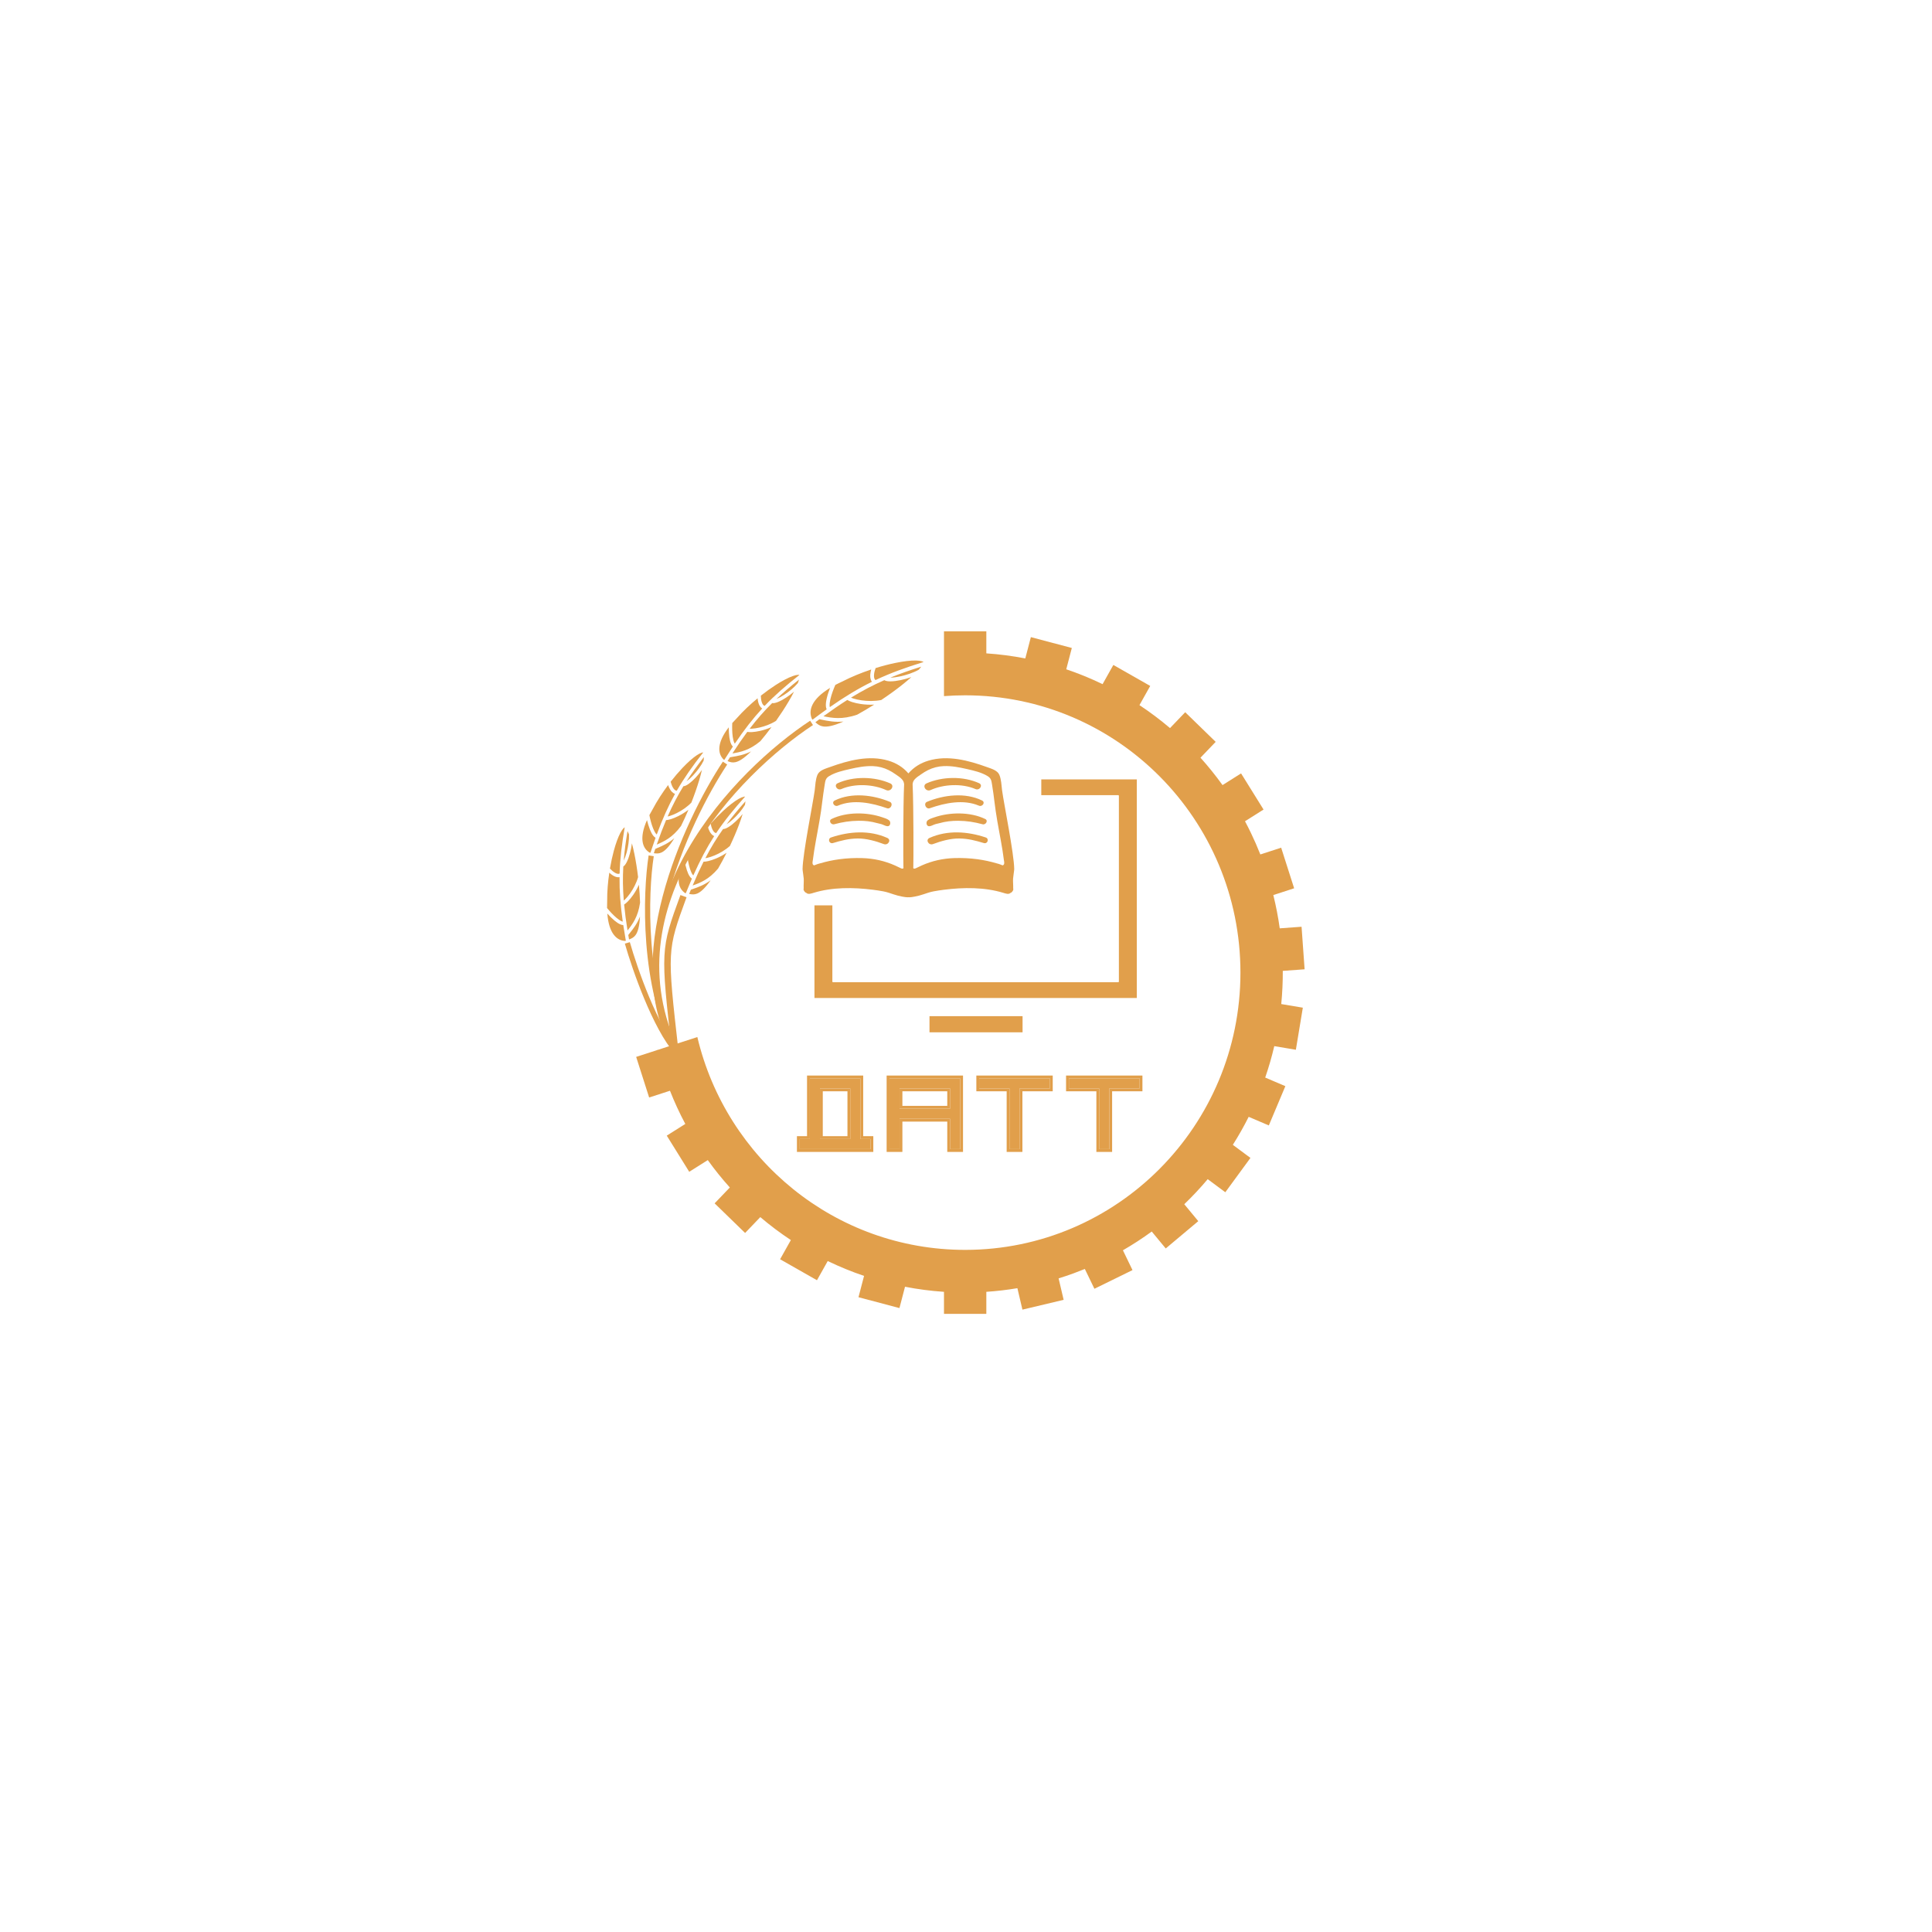 <svg xmlns="http://www.w3.org/2000/svg" width="1370" height="1370" viewBox="0 0 1370 1370" fill="none"><path fill-rule="evenodd" clip-rule="evenodd" d="M458.299 668.986C456.284 643.29 457.862 620.12 459.952 606.585L463.591 607.147C461.545 620.402 459.978 643.287 461.971 668.698C463.965 694.121 469.511 721.926 481.591 745.117L478.325 746.818C465.929 723.02 460.314 694.669 458.299 668.986Z" fill="#E19F4B"></path><path fill-rule="evenodd" clip-rule="evenodd" d="M456.927 708.423C450.704 693.499 445.749 678.439 443.084 669.109L446.625 668.098C449.255 677.308 454.165 692.231 460.326 707.006C466.51 721.836 473.867 736.295 481.337 744.748L478.578 747.187C470.675 738.244 463.127 723.291 456.927 708.423Z" fill="#E19F4B"></path><path fill-rule="evenodd" clip-rule="evenodd" d="M487.608 602.596C511.334 561.213 547.952 528.532 574.474 511.067L576.499 514.143C550.334 531.372 514.176 563.66 490.803 604.428C467.455 645.152 456.945 694.161 481.616 745.166L478.301 746.769C452.946 694.35 463.857 644.024 487.608 602.596Z" fill="#E19F4B"></path><path fill-rule="evenodd" clip-rule="evenodd" d="M469.931 635.477C480 597.123 498.546 561.348 512.584 540.092L515.657 542.121C501.793 563.113 483.44 598.522 473.493 636.412C463.532 674.36 462.106 714.383 481.513 744.981L478.403 746.953C458.173 715.058 459.878 673.775 469.931 635.477Z" fill="#E19F4B"></path><path fill-rule="evenodd" clip-rule="evenodd" d="M482.42 634.915L482.502 634.692L486.825 636.273C479.814 655.444 476.453 664.682 475.754 678.106C475.045 691.691 477.063 709.54 481.184 745.828L476.61 746.347L476.566 745.962C472.499 710.137 470.426 691.883 471.157 677.866C471.896 663.695 475.501 653.835 482.42 634.915Z" fill="#E19F4B"></path><path fill-rule="evenodd" clip-rule="evenodd" d="M430.554 638.809L430.558 638.81L430.557 638.681C430.503 632.357 431.069 625.481 432.059 618.835C432.833 619.547 433.7 620.239 434.607 620.797C435.957 621.629 437.675 622.319 439.327 621.998C439.21 631.685 439.925 641.691 441.603 653.526C441.391 653.481 441.141 653.403 440.847 653.281C439.823 652.859 438.588 652.026 437.262 650.922C434.764 648.841 432.186 646.003 430.476 643.897C430.449 642.309 430.474 640.615 430.554 638.809ZM442.989 586.682C440.923 598.681 439.664 608.955 439.378 619.45C438.547 619.883 437.386 619.685 435.867 618.75C434.634 617.992 433.44 616.897 432.526 615.902C433.279 611.457 434.212 607.171 435.266 603.284C436.688 598.04 438.299 593.637 439.916 590.594C440.729 589.065 441.487 587.99 442.142 587.327C442.57 586.894 442.852 586.738 442.989 586.682ZM442.287 610.231C442.826 603.577 443.738 596.778 444.98 589.324C445.247 589.847 445.522 590.443 445.802 591.113C445.877 591.293 445.952 591.476 446.026 591.663C446.184 595.572 445.489 600.327 444.399 604.383C443.806 606.593 443.108 608.55 442.395 610.014C442.359 610.088 442.323 610.16 442.287 610.231ZM442.33 638.622C441.634 630.051 441.547 622.27 441.996 614.435C442.494 614.131 442.92 613.682 443.282 613.208C443.731 612.619 444.157 611.887 444.556 611.066C445.356 609.423 446.102 607.313 446.721 605.007C447.307 602.826 447.79 600.429 448.096 598.036C448.719 600.32 449.313 602.85 449.868 605.56C450.909 610.644 451.797 616.278 452.476 621.976C451.287 626.193 449.131 630.226 446.895 633.403C445.728 635.062 444.552 636.468 443.501 637.533C443.076 637.964 442.683 638.326 442.33 638.622ZM444.99 659.807C443.912 653.149 443.114 647.093 442.576 641.409C443.39 640.92 444.295 640.15 445.212 639.221C446.369 638.049 447.629 636.537 448.861 634.786C450.366 632.648 451.85 630.125 453.058 627.394C453.473 631.74 453.757 636.034 453.886 640.057C452.46 650.176 448.507 655.386 444.99 659.807ZM446.075 666.187C445.884 665.111 445.699 664.051 445.521 663.005C445.849 662.586 446.189 662.161 446.536 661.725C448.957 658.692 451.766 655.174 453.838 649.893C453.442 657.323 452.168 661.019 450.686 663.053C449.449 664.75 448.045 665.437 446.075 666.187ZM441.96 655.979C442.486 659.492 443.093 663.168 443.786 667.044C443.638 667.1 443.488 667.158 443.336 667.219C440.654 667.133 437.461 666.013 434.921 662.397C432.907 659.53 431.205 654.951 430.653 647.8C432.17 649.487 433.953 651.294 435.723 652.769C437.117 653.93 438.572 654.943 439.929 655.503C440.563 655.765 441.263 655.961 441.96 655.979Z" fill="#E19F4B"></path><path fill-rule="evenodd" clip-rule="evenodd" d="M501.285 540.081C501.285 540.081 501.285 540.081 501.285 540.081C501.285 540.081 501.285 540.081 501.285 540.081C501.285 540.081 501.285 540.081 501.285 540.081ZM482.908 585.733C476.853 593.962 470.903 596.674 465.71 598.896C467.919 592.524 470.089 586.814 472.312 581.555C473.261 581.511 474.423 581.263 475.671 580.88C477.245 580.397 479.072 579.663 480.987 578.706C483.326 577.538 485.829 576.021 488.187 574.191C486.491 578.214 484.704 582.129 482.908 585.733ZM463.639 605.028C463.981 603.99 464.322 602.969 464.661 601.964C465.148 601.751 465.649 601.538 466.161 601.319L466.162 601.319C469.731 599.798 473.872 598.033 478.201 594.367C474.328 600.719 471.454 603.368 469.184 604.456C467.29 605.363 465.729 605.301 463.639 605.028ZM464.859 594.09C463.655 597.431 462.446 600.955 461.218 604.696C461.061 604.676 460.901 604.656 460.738 604.636C458.417 603.289 456.138 600.789 455.617 596.401C455.204 592.921 455.878 588.082 458.785 581.525C459.32 583.73 460.033 586.167 460.892 588.305C461.568 589.988 462.368 591.57 463.297 592.707C463.731 593.239 464.254 593.743 464.859 594.09ZM465.158 591.187C465.36 591.433 465.543 591.62 465.708 591.76C469.845 580.546 473.962 571.398 478.66 562.926C477.053 562.425 475.868 561.002 475.074 559.63C474.54 558.708 474.105 557.687 473.762 556.693C469.738 562.075 465.978 567.859 463.025 573.452L462.965 573.566L462.962 573.564C462.034 575.115 461.21 576.594 460.48 578.005C460.987 580.67 461.91 584.391 463.122 587.409C463.766 589.01 464.457 590.329 465.158 591.187ZM498.636 533.573C491.126 543.156 485.144 551.603 479.913 560.707C478.976 560.694 478.048 559.969 477.154 558.425C476.429 557.173 475.897 555.643 475.564 554.333C478.335 550.777 481.19 547.446 483.961 544.525C487.701 540.582 491.208 537.47 494.075 535.559C495.516 534.599 496.693 534.011 497.583 533.739C498.168 533.56 498.489 533.557 498.636 533.573ZM486.848 553.971C490.478 548.369 494.506 542.816 499.135 536.844C499.122 537.431 499.081 538.085 499.01 538.808C498.991 539.002 498.97 539.199 498.946 539.399C497.231 542.915 494.364 546.771 491.48 549.825C489.91 551.489 488.367 552.88 487.045 553.831C486.978 553.879 486.913 553.925 486.848 553.971ZM473.419 578.985C476.871 571.11 480.485 564.219 484.597 557.534C485.18 557.502 485.768 557.309 486.311 557.063C486.985 556.758 487.708 556.316 488.448 555.783C489.932 554.716 491.59 553.212 493.228 551.476C494.779 549.834 496.341 547.953 497.746 545.991C497.21 548.297 496.533 550.806 495.737 553.455C494.242 558.425 492.35 563.806 490.246 569.145C487.198 572.293 483.388 574.82 479.912 576.556C478.098 577.462 476.395 578.143 474.966 578.582C474.387 578.759 473.869 578.892 473.419 578.985Z" fill="#E19F4B"></path><path fill-rule="evenodd" clip-rule="evenodd" d="M530.542 571.568C530.542 571.568 530.542 571.568 530.542 571.568C530.542 571.568 530.542 571.568 530.542 571.568C530.542 571.568 530.542 571.568 530.542 571.568ZM509.192 615.907C502.607 623.719 496.491 626.032 491.163 627.907C493.788 621.694 496.33 616.14 498.895 611.039C499.845 611.058 501.021 610.887 502.291 610.587C503.894 610.209 505.765 609.598 507.739 608.769C510.15 607.758 512.747 606.409 515.222 604.739C513.263 608.641 511.222 612.43 509.192 615.907ZM488.691 633.888C489.101 632.875 489.508 631.879 489.913 630.899C490.414 630.718 490.927 630.538 491.453 630.354L491.453 630.354C495.116 629.072 499.364 627.584 503.925 624.212C499.641 630.295 496.598 632.748 494.262 633.683C492.312 634.464 490.758 634.299 488.691 633.888ZM490.63 623.054C489.209 626.309 487.77 629.746 486.297 633.397C486.142 633.367 485.984 633.336 485.822 633.306C483.595 631.809 481.486 629.163 481.256 624.75C481.074 621.251 482.066 616.467 485.399 610.116C485.788 612.351 486.338 614.83 487.054 617.02C487.617 618.745 488.311 620.376 489.163 621.572C489.561 622.131 490.05 622.669 490.63 623.054ZM491.121 620.177C491.306 620.437 491.476 620.635 491.632 620.786C496.5 609.869 501.212 601.013 506.459 592.87C504.888 592.263 503.8 590.766 503.097 589.344C502.626 588.389 502.259 587.342 501.983 586.327C497.612 591.432 493.478 596.955 490.163 602.341L490.096 602.45L490.093 602.448C489.065 603.935 488.144 605.356 487.323 606.715C487.652 609.408 488.328 613.183 489.339 616.273C489.875 617.913 490.478 619.275 491.121 620.177ZM528.329 564.899C520.202 573.966 513.675 581.999 507.856 590.738C506.922 590.663 506.043 589.879 505.253 588.28C504.612 586.982 504.182 585.42 503.937 584.091C506.936 580.726 510.005 577.591 512.963 574.859C516.955 571.172 520.659 568.298 523.646 566.58C525.148 565.717 526.361 565.209 527.267 564.995C527.862 564.856 528.183 564.874 528.329 564.899ZM515.22 584.474C519.212 579.125 523.598 573.85 528.61 568.196C528.559 568.781 528.475 569.431 528.356 570.148C528.324 570.34 528.29 570.535 528.254 570.733C526.31 574.128 523.194 577.787 520.116 580.644C518.439 582.2 516.807 583.486 515.425 584.348C515.356 584.391 515.287 584.433 515.22 584.474ZM500.169 608.547C504.133 600.918 508.194 594.28 512.739 587.881C513.322 587.888 513.922 587.734 514.479 587.525C515.173 587.264 515.923 586.871 516.697 586.388C518.248 585.421 520.001 584.03 521.751 582.406C523.406 580.87 525.09 579.096 526.62 577.231C525.934 579.497 525.093 581.956 524.123 584.547C522.303 589.407 520.061 594.651 517.608 599.839C514.359 602.78 510.391 605.049 506.809 606.553C504.938 607.337 503.195 607.904 501.739 608.247C501.149 608.386 500.624 608.484 500.169 608.547Z" fill="#E19F4B"></path><path fill-rule="evenodd" clip-rule="evenodd" d="M567.896 485.57C567.896 485.571 567.896 485.571 567.895 485.571C567.895 485.571 567.896 485.571 567.896 485.571C567.896 485.571 567.896 485.571 567.896 485.57ZM539.205 525.554C531.369 532.11 524.946 533.332 519.373 534.258C523.033 528.592 526.496 523.561 529.904 518.98C530.836 519.162 532.024 519.197 533.327 519.122C534.971 519.026 536.919 518.747 539.007 518.272C541.557 517.693 544.348 516.813 547.074 515.595C544.47 519.101 541.805 522.48 539.205 525.554ZM515.906 539.722C516.484 538.795 517.058 537.884 517.626 536.989C518.15 536.898 518.687 536.809 519.236 536.719L519.237 536.719C523.065 536.088 527.507 535.357 532.582 532.824C527.312 538.075 523.891 539.965 521.428 540.483C519.373 540.915 517.871 540.484 515.906 539.722ZM519.688 529.387C517.725 532.347 515.714 535.483 513.632 538.825C513.485 538.768 513.334 538.711 513.18 538.653C511.246 536.794 509.625 533.823 510.161 529.437C510.587 525.959 512.39 521.419 516.77 515.739C516.767 518.008 516.88 520.544 517.207 522.825C517.465 524.621 517.866 526.348 518.498 527.673C518.794 528.292 519.182 528.906 519.688 529.387ZM520.668 526.638C520.805 526.925 520.938 527.15 521.066 527.325C527.747 517.414 533.918 509.505 540.493 502.391C539.051 501.522 538.238 499.859 537.792 498.337C537.492 497.315 537.312 496.22 537.215 495.173C532.028 499.446 527.002 504.172 522.806 508.904L522.721 509L522.718 508.997C521.449 510.284 520.297 511.525 519.253 512.722C519.112 515.431 519.126 519.266 519.587 522.484C519.832 524.192 520.191 525.638 520.668 526.638ZM566.867 478.62C557.296 486.146 549.48 492.931 542.238 500.533C541.33 500.298 540.6 499.373 540.099 497.661C539.692 496.273 539.538 494.66 539.526 493.308C543.062 490.512 546.626 487.955 550.012 485.775C554.581 482.833 558.726 480.642 561.965 479.467C563.593 478.876 564.876 478.585 565.805 478.531C566.415 478.496 566.729 478.57 566.867 478.62ZM550.573 495.635C555.43 491.056 560.661 486.618 566.575 481.916C566.423 482.483 566.228 483.109 565.987 483.794C565.923 483.978 565.855 484.164 565.785 484.353C563.284 487.362 559.583 490.426 556.057 492.709C554.136 493.952 552.308 494.937 550.797 495.547C550.722 495.577 550.647 495.607 550.573 495.635ZM531.589 516.746C536.812 509.916 541.959 504.08 547.541 498.562C548.114 498.67 548.731 498.622 549.317 498.512C550.045 498.376 550.852 498.118 551.698 497.776C553.392 497.092 555.359 496.024 557.364 494.727C559.259 493.5 561.224 492.044 563.054 490.471C561.986 492.584 560.733 494.861 559.33 497.245C556.698 501.718 553.583 506.496 550.271 511.182C546.563 513.517 542.262 515.067 538.474 515.928C536.496 516.378 534.68 516.635 533.188 516.722C532.583 516.757 532.049 516.763 531.589 516.746Z" fill="#E19F4B"></path><path fill-rule="evenodd" clip-rule="evenodd" d="M625.924 498.882C625.924 498.882 625.924 498.882 625.924 498.882C625.924 498.882 625.924 498.882 625.924 498.882C625.924 498.882 625.924 498.882 625.924 498.882ZM653.179 477.011C653.179 477.011 653.179 477.011 653.179 477.011C653.179 477.011 653.179 477.011 653.179 477.011C653.179 477.011 653.179 477.011 653.179 477.011ZM607.799 506.796C597.135 510.439 590.038 509.15 583.935 507.895C589.948 503.513 595.507 499.707 600.831 496.342C601.718 496.9 602.927 497.406 604.298 497.845C606.028 498.398 608.144 498.883 610.481 499.222C613.335 499.636 616.557 499.837 619.846 499.664C615.776 502.24 611.693 504.662 607.799 506.796ZM578.2 512.145C579.163 511.42 580.114 510.709 581.054 510.013C581.63 510.127 582.218 510.248 582.819 510.373L582.82 510.373C587.01 511.242 591.872 512.25 598.1 511.654C590.594 514.97 586.323 515.56 583.583 515.117C581.296 514.747 579.921 513.708 578.2 512.145ZM586.19 503.005C582.996 505.274 579.683 507.705 576.216 510.32C576.086 510.203 575.954 510.085 575.819 509.964C574.565 507.283 574.074 503.583 576.364 499.281C578.181 495.87 581.836 491.911 588.596 487.801C587.694 490.134 586.805 492.791 586.237 495.268C585.79 497.218 585.519 499.155 585.645 500.769C585.703 501.524 585.86 502.31 586.19 503.005ZM588.288 500.564C588.316 500.914 588.364 501.199 588.425 501.429C599.231 493.876 608.718 488.181 618.306 483.464C617.166 481.998 616.988 479.964 617.132 478.221C617.229 477.05 617.477 475.851 617.792 474.735C610.76 477.077 603.713 479.95 597.518 483.157L597.392 483.222L597.391 483.219C595.574 484.04 593.896 484.861 592.348 485.679C591.129 488.412 589.623 492.364 588.822 495.86C588.397 497.715 588.194 499.345 588.288 500.564ZM654.875 469.45C642.041 473.402 631.305 477.288 620.838 482.242C619.997 481.641 619.612 480.4 619.774 478.439C619.906 476.848 620.387 475.128 620.91 473.732C625.658 472.255 630.341 471.035 634.689 470.133C640.558 468.916 645.693 468.304 649.494 468.378C651.403 468.415 652.839 468.623 653.817 468.937C654.459 469.143 654.752 469.343 654.875 469.45ZM631.359 480.506C638.173 477.717 645.317 475.222 653.268 472.726C652.887 473.25 652.438 473.817 651.919 474.426C651.779 474.59 651.636 474.755 651.489 474.922C647.722 477.027 642.698 478.715 638.164 479.667C635.694 480.185 633.421 480.474 631.625 480.503C631.535 480.505 631.446 480.506 631.359 480.506ZM603.451 494.711C611.534 489.751 619.145 485.783 627.077 482.317C627.625 482.654 628.279 482.85 628.925 482.969C629.729 483.117 630.662 483.171 631.668 483.155C633.683 483.122 636.132 482.803 638.709 482.262C641.146 481.75 643.746 481.03 646.252 480.137C644.316 481.889 642.124 483.735 639.735 485.633C635.253 489.194 630.152 492.877 624.886 496.389C620.143 497.322 615.102 497.213 610.861 496.598C608.647 496.277 606.677 495.822 605.106 495.319C604.469 495.116 603.917 494.91 603.451 494.711Z" fill="#E19F4B"></path><path fill-rule="evenodd" clip-rule="evenodd" d="M669.386 447.677H699.417V463.307C708.714 463.932 717.942 465.137 727.048 466.906L730.995 451.79L760.039 459.485L756.092 474.601C764.872 477.57 773.475 481.087 781.852 485.136L789.483 471.527L815.632 486.404L808 500.013C815.562 505.012 822.794 510.451 829.665 516.292L840.441 505.046L862.05 526.053L851.274 537.299C856.831 543.474 862.05 549.956 866.906 556.718L880.057 548.423L895.995 574.061L882.844 582.357C884.273 585.037 885.65 587.75 886.974 590.493C889.415 595.553 891.664 600.691 893.717 605.895L908.487 601.104L917.692 629.898L902.922 634.689C904.852 642.472 906.371 650.351 907.472 658.293L922.949 657.168L925.111 687.339L909.635 688.464C909.676 696.296 909.315 704.147 908.546 711.986L923.852 714.557L918.913 744.395L903.607 741.824C901.839 749.367 899.69 756.803 897.173 764.105L911.459 770.205L899.737 798.056L885.451 791.956C882.045 798.749 878.297 805.376 874.216 811.81L886.707 821.083L868.889 845.434L856.398 836.16C851.167 842.393 845.618 848.321 839.781 853.923L849.713 865.932L826.639 885.294L816.707 873.285C810.143 878.084 803.321 882.526 796.272 886.59L803.063 900.643L776.062 913.883L769.27 899.831C766.641 900.908 763.988 901.936 761.314 902.915C757.791 904.204 754.243 905.402 750.673 906.509L754.24 921.721L725.012 928.674L721.446 913.463C714.145 914.689 706.794 915.551 699.417 916.047V931.677H669.386V916.048C660.139 915.425 650.911 914.227 641.755 912.448L637.808 927.564L608.764 919.869L612.711 904.753C603.904 901.775 595.301 898.255 586.951 894.218L579.32 907.827L553.171 892.95L560.803 879.341C553.281 874.368 546.045 868.934 539.138 863.063L528.362 874.309L506.753 853.302L517.529 842.055C511.956 835.863 506.739 829.379 501.897 822.636L488.746 830.931L472.808 805.293L485.959 796.998C481.897 789.377 478.265 781.518 475.086 773.46L460.316 778.25L451.111 749.456L465.881 744.666L465.865 744.601L466.827 744.359L494.498 735.383C514.954 821.934 592.215 886.302 684.401 886.302C792.21 886.302 879.606 798.27 879.606 689.677C879.606 581.084 792.21 493.052 684.401 493.052C679.349 493.052 674.342 493.245 669.386 493.625V447.677Z" fill="#E19F4B"></path><path d="M659.111 720.57H725.112V732.019H659.111L659.111 720.57Z" fill="#E19F4B"></path><path d="M718.377 623.098C718.46 621.533 719.216 617.161 719.193 616.311C719.11 605.42 711.805 569.526 710.634 560.782L710.563 560.246C710.161 556.813 710.008 552.731 708.672 549.489C707.324 546.224 702.962 545.083 699.818 543.931C686.803 539.235 672.109 535.277 658.302 539.414C652.912 541.024 648.053 543.898 644.152 548.426C640.263 543.898 635.393 541.024 630.014 539.414C616.207 535.277 601.513 539.235 588.498 543.931C585.354 545.072 580.968 546.212 579.632 549.489C578.297 552.731 578.143 556.802 577.741 560.246L577.67 560.782C576.5 569.526 569.206 605.42 569.112 616.311C569.088 617.172 569.856 621.533 569.939 623.098C570.057 625.357 569.774 627.627 569.892 629.874C569.655 630.657 569.868 631.395 570.376 631.977C570.707 632.58 571.216 632.949 571.771 633.14C573.036 634.459 575.33 633.587 576.831 633.14C590.283 629.025 605.072 629.181 618.95 630.926C621.408 631.227 623.855 631.608 626.29 632.055C628.82 632.525 631.22 633.374 633.643 634.191C635.641 634.862 637.733 635.421 639.838 635.801C641.351 636.125 642.828 636.259 643.502 636.27C643.738 636.27 643.951 636.248 644.176 636.237C644.4 636.237 644.625 636.27 644.85 636.27C645.523 636.27 647.001 636.136 648.514 635.801C650.618 635.421 652.711 634.862 654.709 634.191C657.132 633.374 659.543 632.525 662.073 632.055C664.508 631.608 666.955 631.227 669.414 630.926C683.28 629.181 698.08 629.025 711.533 633.14C713.022 633.598 715.316 634.459 716.58 633.14C717.148 632.949 717.644 632.58 717.975 631.977C718.484 631.395 718.696 630.657 718.46 629.874C718.543 627.616 718.259 625.357 718.377 623.098ZM611.467 608.484C606.041 608.316 600.603 608.573 595.236 609.289C590.626 609.904 586.075 610.877 581.642 612.185C580.566 612.498 579.361 612.755 578.344 613.236C577.694 613.549 577.162 613.907 576.583 613.225C575.779 612.308 576.311 610.642 576.441 609.591C576.701 607.477 576.996 605.375 577.339 603.273C578.829 593.914 580.826 584.644 582.186 575.263C582.777 571.114 583.262 566.932 583.829 562.784C584.113 560.648 584.432 558.512 584.798 556.388C585.247 553.782 585.342 551.949 587.919 550.372C592.305 547.688 597.565 546.503 602.589 545.351C608.003 544.11 613.405 543.059 619.009 543.26C622.933 543.406 626.752 544.39 630.215 546.123C631.894 546.962 633.501 547.946 635.026 549.03C636.539 550.093 638.384 551.233 639.589 552.597C640.665 553.805 641.008 554.901 641.114 556.153C640.369 572.177 640.488 611.905 640.618 614.723C640.63 614.958 640.653 615.193 640.665 615.428C640.606 615.729 640.429 615.964 639.908 615.964C639.282 615.975 638.596 615.584 638.053 615.316C636.93 614.757 635.795 614.22 634.66 613.717C627.319 610.441 619.588 608.73 611.467 608.484ZM711.698 613.214C711.107 613.896 710.587 613.538 709.937 613.225C708.932 612.744 707.726 612.487 706.639 612.174C702.206 610.865 697.655 609.904 693.044 609.278C687.678 608.562 682.228 608.316 676.802 608.473C668.693 608.719 660.962 610.429 653.609 613.706C652.474 614.22 651.339 614.757 650.216 615.305C649.673 615.573 648.987 615.953 648.349 615.953C647.829 615.953 647.651 615.718 647.592 615.416C647.604 615.182 647.639 614.947 647.639 614.712C647.77 611.894 647.9 572.165 647.143 556.142C647.249 554.889 647.592 553.794 648.656 552.586C649.885 551.222 651.718 550.07 653.231 549.019C654.756 547.946 656.352 546.95 658.042 546.112C661.517 544.379 665.324 543.395 669.249 543.249C674.852 543.037 680.254 544.099 685.668 545.34C690.692 546.492 695.952 547.666 700.35 550.361C702.927 551.938 703.022 553.771 703.471 556.377C703.837 558.501 704.156 560.637 704.44 562.773C704.996 566.932 705.48 571.103 706.083 575.251C707.443 584.622 709.452 593.903 710.93 603.262C711.249 605.364 711.568 607.466 711.828 609.58C711.97 610.631 712.502 612.297 711.698 613.214Z" fill="#E19F4B"></path><path d="M631.307 555.517C620.183 550.562 605.194 550.294 593.999 555.383C591.038 556.734 593.623 560.808 596.56 559.546C606.086 555.417 619.149 556.042 628.394 560.249C631.73 561.756 634.655 557.013 631.307 555.517ZM630.955 568.575C619.114 563.642 603.89 561.779 591.943 567.627C589.347 568.899 591.626 572.381 594.198 571.287C605.158 566.633 618.291 569.368 628.946 573.118C631.707 574.1 633.668 569.703 630.955 568.575ZM630.332 581.6C629.075 580.595 627.325 580.127 625.81 579.602C614.814 575.785 600.213 575.629 589.652 580.763C587.326 581.89 589.288 585.104 591.579 584.479C597.335 582.928 602.75 582.069 608.729 582.013C613.416 581.968 617.669 582.437 622.145 583.709C623.495 584.089 624.788 584.234 626.08 584.814C627.008 585.227 628.159 585.752 629.181 585.874C631.413 586.131 631.871 583.017 630.614 581.834L630.332 581.6ZM629.169 594.178C616.459 588.486 602.198 589.535 589.335 593.843C586.68 594.736 587.949 598.62 590.651 597.816C596.7 596.008 601.74 594.658 608.166 594.58C614.344 594.513 621.052 596.432 626.714 598.542C629.757 599.691 632.259 595.562 629.169 594.178ZM659.899 560.238C669.144 556.031 682.207 555.417 691.734 559.535C694.659 560.808 697.255 556.723 694.295 555.372C683.111 550.283 668.122 550.551 656.998 555.506C653.638 557.013 656.552 561.756 659.899 560.238ZM659.359 573.118C670.014 569.368 683.147 566.633 694.107 571.287C696.679 572.381 698.958 568.899 696.362 567.627C684.404 561.779 669.18 563.642 657.35 568.575C654.637 569.703 656.587 574.1 659.359 573.118ZM659.112 585.886C660.146 585.763 661.274 585.238 662.202 584.825C663.506 584.245 664.798 584.1 666.149 583.72C670.624 582.459 674.877 581.99 679.564 582.024C685.543 582.069 690.97 582.928 696.726 584.49C699.005 585.115 700.967 581.89 698.653 580.774C688.092 575.64 673.479 575.796 662.495 579.613C660.98 580.138 659.23 580.595 657.961 581.611L657.679 581.857C656.411 583.017 656.892 586.142 659.112 585.886ZM698.97 593.843C686.107 589.535 671.846 588.486 659.136 594.178C656.046 595.562 658.548 599.691 661.603 598.542C667.253 596.432 673.949 594.513 680.139 594.58C686.553 594.658 691.605 596.008 697.643 597.816C700.356 598.631 701.625 594.736 698.97 593.843Z" fill="#E19F4B"></path><path fill-rule="evenodd" clip-rule="evenodd" d="M577.538 641.991V707.677H590.707H792.942H806.111V552.677H792.942H738.386V563.841H792.942C793.202 563.841 793.413 564.026 793.413 564.255V696.099C793.413 696.328 793.202 696.513 792.942 696.513H590.707C590.447 696.513 590.236 696.328 590.236 696.099V641.991H577.538Z" fill="#E19F4B"></path><path d="M779.449 814.836V771.843H757.953V764.677H808.111V771.843H786.615V814.836H779.449Z" fill="#E19F4B"></path><path fill-rule="evenodd" clip-rule="evenodd" d="M777.449 816.836V773.843H755.953V762.677H810.111V773.843H788.615V816.836H777.449ZM786.615 771.843H808.111V764.677H757.953V771.843H779.449V814.836H786.615V771.843Z" fill="#E19F4B"></path><path d="M715.835 814.836V771.843H694.339V764.677H744.497V771.843H723.001V814.836H715.835Z" fill="#E19F4B"></path><path fill-rule="evenodd" clip-rule="evenodd" d="M713.835 816.836V773.843H692.339V762.677H746.497V773.843H725.001V816.836H713.835ZM723.001 771.843H744.497V764.677H694.339V771.843H715.835V814.836H723.001V771.843Z" fill="#E19F4B"></path><path d="M673.718 786.174V771.843H637.89V786.174H673.718ZM630.725 814.836V764.677H680.883V814.836H673.718V793.339H637.89V814.836H630.725Z" fill="#E19F4B"></path><path fill-rule="evenodd" clip-rule="evenodd" d="M628.725 816.836V762.677H682.883V816.836H671.718V795.339H639.89V816.836H628.725ZM637.89 793.339H673.718V814.836H680.883V764.677H630.725V814.836H637.89V793.339ZM673.718 771.843V786.174H637.89V771.843H673.718ZM639.89 773.843V784.174H671.718V773.843H639.89Z" fill="#E19F4B"></path><path d="M602.939 807.67V771.843H581.442V807.67H602.939ZM567.111 814.836V807.67H574.277V764.677H610.104V807.67H617.27V814.836H567.111Z" fill="#E19F4B"></path><path fill-rule="evenodd" clip-rule="evenodd" d="M565.111 816.836V805.67H572.277V762.677H612.104V805.67H619.27V816.836H565.111ZM610.104 807.67V764.677H574.277V807.67H567.111V814.836H617.27V807.67H610.104ZM602.939 771.843V807.67H581.442V771.843H602.939ZM583.442 773.843V805.67H600.939V773.843H583.442Z" fill="#E19F4B"></path></svg>